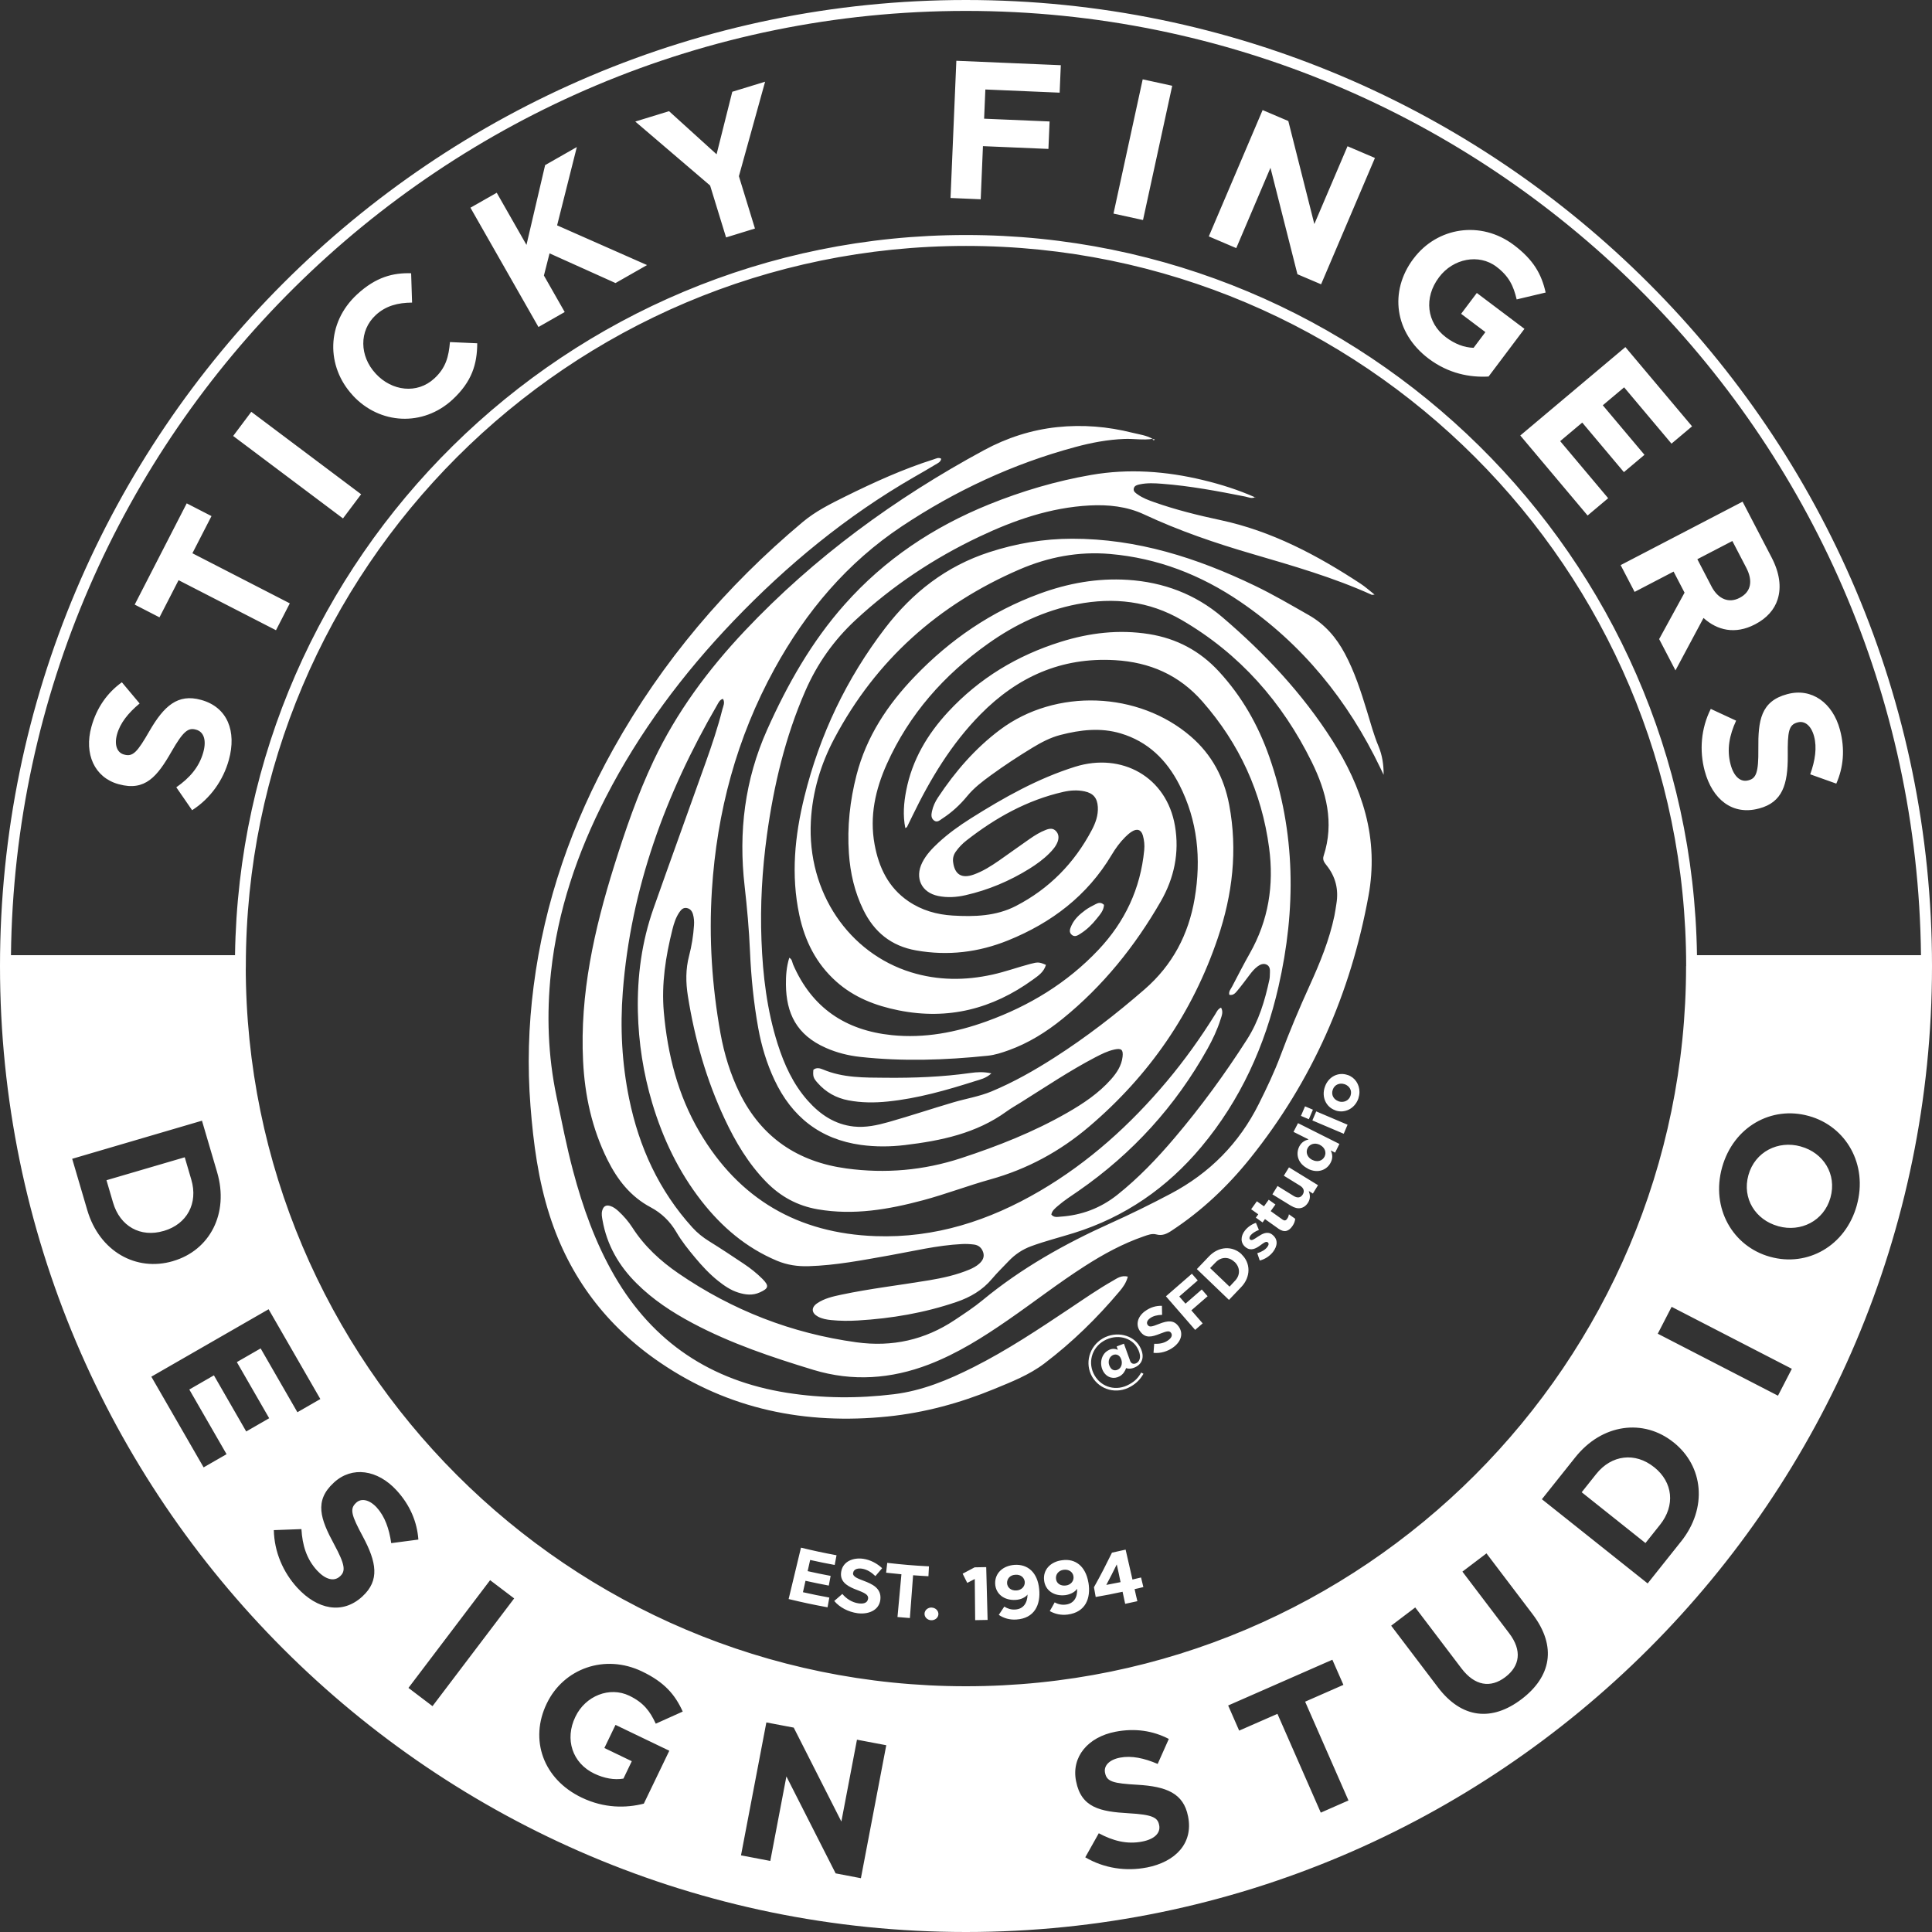 <?xml version="1.0" encoding="UTF-8"?>
<svg id="Layer_2" data-name="Layer 2" xmlns="http://www.w3.org/2000/svg" viewBox="0 0 432 432">
  <rect x="0" y="0" width="432" height="432" fill="#333333" stroke="none"/>
  <defs>
    <style>
      .cls-1 {
        fill: #fff;
      }
    </style>
  </defs>
  <g id="Layer_1-2" data-name="Layer 1">
    <path class="cls-1" d="M215.98,0C96.87,0,0,96.91,0,216.02s96.87,215.98,215.98,215.98,216.02-96.87,216.02-215.98S335.1,0,215.98,0ZM215.98,2.44c116.96,0,212.26,94.49,213.56,211.14h-50.09c-1.31-89.02-74.13-161.03-163.45-161.03S53.85,124.56,52.55,213.58H2.45C3.76,96.93,99.05,2.44,215.98,2.44ZM19.52,270.6l-3.38-11.49,29.02-8.52,3.38,11.49c2.73,9.26-1.65,17.5-9.82,19.89l-.08.03c-8.17,2.39-16.39-2.14-19.12-11.4ZM55.06,320.09l-7.23-12.56-5.5,3.17,8.33,14.46-5.13,2.95-11.69-20.28,26.22-15.08,11.57,20.08-5.13,2.95-8.22-14.27-5.32,3.06,7.23,12.55-5.13,2.96ZM84.28,337.12c-1.75-1.9-3.53-2.12-4.61-1.13l-.06.06c-1.46,1.34-1.05,2.75,1.55,7.57,3.03,5.68,3.78,9.75-.1,13.32l-.06.06c-4.43,4.06-10.05,2.9-14.53-1.98-3.14-3.43-5.14-7.97-5.24-12.88l6.17-.23c.21,3.56,1.12,6.66,3.49,9.25,1.87,2.03,3.79,2.54,5.1,1.34l.06-.05c1.24-1.14,1.17-2.5-1.35-7.16-3.04-5.61-4.5-9.7-.07-13.75l.06-.06c4.04-3.71,9.74-2.86,13.98,1.76,3.03,3.3,4.59,7.06,4.88,11.01l-6.07.8c-.47-3.26-1.45-6-3.2-7.91ZM96.71,381.5l-5.38-4.08,18.26-24.09,5.38,4.08-18.26,24.09ZM132.87,396.58c2.22,1.06,4.46,1.47,6.53,1.12l1.87-3.89-6.13-2.95,2.49-5.17,12.03,5.78-5.7,11.83c-3.99,1.01-8.84,1.07-13.91-1.36-8.62-4.14-11.69-12.95-7.81-21l.04-.08c3.73-7.74,12.92-11.14,21.3-7.11,4.99,2.39,7.36,5.16,9.08,8.96l-6.03,2.71c-1.29-2.78-2.7-4.7-5.91-6.25-4.43-2.13-9.81.03-12.04,4.66l-.04.08c-2.4,4.98-.68,10.31,4.23,12.67ZM192.5,419.97l-5.65-1.08-11.01-21.68-3.6,18.9-6.55-1.25,5.67-29.72,6.12,1.16,10.65,21,3.49-18.3,6.55,1.24-5.67,29.73ZM54.95,216.02c0,.28.02.55.02.83,0-.27,0-.56,0-.83,0-88.79,72.24-161.03,161.03-161.03s161.03,72.24,161.03,161.03h-.02c0,88.79-72.24,161.03-161.03,161.03S54.95,304.81,54.95,216.02ZM256.39,417.58c-4.57.89-9.48.21-13.72-2.28l3.02-5.38c3.14,1.68,6.26,2.53,9.7,1.86,2.72-.52,4.15-1.9,3.81-3.64l-.02-.09c-.32-1.66-1.52-2.3-6.8-2.6-6.37-.36-10.61-1.25-11.76-7.14l-.02-.09c-1.05-5.39,2.66-9.81,8.82-11,4.4-.85,8.4-.22,11.93,1.61l-2.49,5.59c-3.02-1.3-5.87-1.9-8.41-1.41-2.54.49-3.65,1.89-3.37,3.34l.02.09c.38,1.95,1.8,2.33,7.26,2.64,6.42.38,10.29,1.88,11.29,7.06l.02.09c1.15,5.9-2.78,10.09-9.28,11.36ZM295.33,405.31l-9.69-22.09-8.56,3.75-2.46-5.62,23.3-10.23,2.47,5.62-8.56,3.76,9.69,22.09-6.19,2.72ZM340.22,379.94c-6.57,4.99-13.33,4.43-18.71-2.67l-10.44-13.76,5.38-4.08,10.34,13.63c2.98,3.92,6.51,4.44,9.79,1.95,3.29-2.49,3.79-5.96.89-9.79l-10.47-13.8,5.38-4.08,10.31,13.59c5.53,7.3,4.09,14.03-2.48,19.02ZM375.88,344.69l-7.46,9.37-23.65-18.83,7.46-9.36c6.01-7.55,15.27-8.7,21.92-3.4l.07.05c6.66,5.3,7.67,14.63,1.66,22.18ZM397.56,312.08l-26.88-13.86,3.1-6.01,26.88,13.86-3.1,6.01ZM415.19,269.51c-2.54,9.13-11.07,13.83-19.36,11.52l-.08-.02c-8.29-2.31-13.23-10.84-10.69-19.97,2.55-9.13,11.07-13.82,19.36-11.51l.08.02c8.29,2.31,13.23,10.84,10.68,19.97ZM36.56,275.25c-5.14,1.51-9.72-1.03-11.28-6.34l-1.47-5.01,17.5-5.13,1.47,5.01c1.56,5.3-.99,9.94-6.13,11.45l-.08.02ZM371.18,340.95l-3.25,4.08-14.26-11.36,3.25-4.08c3.44-4.32,8.71-4.9,12.9-1.56l.07.05c4.19,3.34,4.74,8.54,1.3,12.86ZM409.3,267.78c-1.46,5.24-6.66,7.8-11.66,6.41l-.08-.03c-5-1.39-8.07-6.16-6.61-11.4,1.46-5.24,6.66-7.81,11.66-6.42l.09.03c5,1.39,8.06,6.16,6.6,11.41ZM42.96,181.17l-3.54-5.13c2.94-2.05,5.1-4.46,6.04-7.84.74-2.67.13-4.57-1.61-5.04l-.09-.02c-1.65-.46-2.78.32-5.41,4.92-3.17,5.54-5.89,8.93-11.77,7.3l-.09-.02c-5.37-1.49-7.73-6.78-6.05-12.83,1.19-4.31,3.57-7.62,6.81-9.95l3.97,4.74c-2.55,2.12-4.36,4.39-5.05,6.89-.69,2.5.09,4.12,1.53,4.52l.08.02c1.95.54,2.93-.56,5.66-5.31,3.23-5.57,6.32-8.36,11.48-6.93l.08.02c5.88,1.63,7.94,7.03,6.17,13.41-1.24,4.49-4.06,8.58-8.22,11.25ZM39.93,129.73l-4.27,8.31-5.54-2.85,11.63-22.64,5.54,2.85-4.27,8.31,21.78,11.2-3.09,6.01-21.78-11.19ZM52.14,97.48l4.05-5.4,24.56,18.44-4.06,5.4-24.56-18.44ZM78.92,88.45l-.06-.07c-5.93-6.41-5.96-16.12.96-22.53,4.25-3.94,8.1-4.87,12.11-4.75l.21,6.56c-3.2.03-5.86.71-8.12,2.79-3.8,3.52-3.62,9.2-.04,13.06l.06.07c3.57,3.86,9.23,4.61,13.09,1.03,2.58-2.38,3.2-4.88,3.48-8.12l6.1.27c-.02,4.63-1.17,8.55-5.51,12.58-6.63,6.13-16.3,5.58-22.29-.89ZM105.2,46.44l5.87-3.34,6.65,11.66,4.17-17.84,7.09-4.04-4.41,17.51,20.11,8.88-7.05,4.02-14.75-6.64-1.26,4.96,4.65,8.16-5.87,3.35-15.21-26.68ZM158.8,41.5l-16.75-14.32,7.55-2.32,10.63,9.64,3.51-13.98,7.34-2.25-5.86,21.13,3.59,11.7-6.46,1.99-3.56-11.58ZM213.84,13.59l23.36.99-.26,6.14-16.61-.71-.28,6.53,14.64.62-.26,6.14-14.64-.62-.5,11.88-6.75-.29,1.3-30.68ZM255.51,17.74l6.6,1.44-6.53,30.02-6.6-1.44,6.53-30.02ZM282.34,24.62l5.73,2.44,5.82,23.04,7.42-17.4,6.13,2.62-12.04,28.25-5.29-2.25-6.03-23.8-7.65,17.96-6.14-2.62,12.04-28.26ZM316.05,57.86l.05-.07c5.25-6.97,14.98-8.59,22.41-3,4.41,3.33,6.18,6.52,7.1,10.62l-6.48,1.54c-.71-3-1.7-5.18-4.54-7.32-3.92-2.96-9.66-1.83-12.8,2.34l-.05.07c-3.38,4.49-2.77,10.1,1.57,13.37,1.96,1.48,4.08,2.31,6.19,2.36l2.64-3.51-5.43-4.09,3.51-4.66,10.65,8.02-8.02,10.66c-4.13.24-8.92-.62-13.41-4-7.64-5.76-8.86-15.07-3.4-22.33ZM363.44,77.61l14.91,17.72-4.6,3.87-10.59-12.59-4.77,4.01,9.32,11.08-4.6,3.87-9.32-11.08-4.93,4.15,10.73,12.76-4.6,3.87-15.05-17.89,23.5-19.77ZM389.64,112.16l6.48,12.46c1.81,3.47,2.23,6.66,1.37,9.38-.72,2.31-2.44,4.24-5.01,5.58l-.08.04c-4.4,2.29-8.4,1.35-11.49-1.44l-6.27,11.72-3.65-7,5.68-10.38-2.45-4.71-8.72,4.54-3.12-5.99,27.25-14.18ZM382.69,131.12c1.52,2.92,3.95,3.78,6.25,2.58l.08-.04c2.57-1.34,2.96-3.82,1.44-6.73l-3.1-5.96-7.83,4.07,3.16,6.07ZM382.55,158.52l5.65,2.62c-1.49,3.25-2.14,6.43-1.23,9.82.71,2.67,2.21,4,3.94,3.53l.09-.02c1.65-.44,2.23-1.69,2.17-6.99-.07-6.38.55-10.68,6.44-12.26l.09-.02c5.38-1.44,10.1,1.93,11.72,7.99,1.16,4.33.79,8.38-.82,12.03l-5.83-2.08c1.12-3.12,1.53-6,.86-8.5-.67-2.5-2.17-3.5-3.61-3.12l-.09.02c-1.95.52-2.24,1.96-2.18,7.44.04,6.44-1.21,10.41-6.38,11.79l-.09.02c-5.89,1.58-10.4-2.03-12.11-8.43-1.2-4.49-.85-9.45,1.37-13.86ZM257.74,98.13c-2.1.33-4.2-.06-6.31.02-3.76.14-7.42.84-11,1.81-13.91,3.74-26.82,9.77-38.79,17.73-12.22,8.13-21.42,19.05-28.45,31.85-8.47,15.42-12.9,32-14.01,49.52-.68,10.75.02,21.41,1.92,31.99.83,4.61,2.2,9.1,4.27,13.33,4.89,9.97,13.03,15.42,23.89,16.89,8.7,1.18,17.23.45,25.63-2.3,8.24-2.7,16.26-5.86,23.79-10.18,3.57-2.05,6.98-4.33,9.74-7.44,1.29-1.46,2.36-3.05,2.59-5.05.18-1.59-.26-1.97-1.85-1.62-1.52.33-2.89,1.03-4.26,1.74-5.74,3-11.11,6.62-16.59,10.05-1.09.68-2.21,1.31-3.25,2.06-6.79,4.92-14.65,6.54-22.74,7.51-3.26.39-6.53.41-9.78-.03-9.16-1.26-15.5-6.3-19.38-14.57-1.72-3.67-2.89-7.55-3.61-11.53-1.03-5.69-1.6-11.43-1.85-17.21-.21-4.87-.65-9.74-1.2-14.58-1.39-12.1.02-23.73,5.03-34.94,4.54-10.14,9.94-19.7,17.35-28.04,8.94-10.07,19.83-17.32,32.26-22.35,7.39-2.99,15.02-5.24,22.87-6.6,8.38-1.45,16.73-.84,24.98,1.15,3.99.96,7.9,2.19,11.65,3.86l.04-.06c-.77.44-1.51.04-2.24-.11-6.16-1.22-12.32-2.38-18.59-2.86-1.66-.13-3.33-.22-4.98.13-.58.12-1.2.27-1.35.91-.16.68.42,1.03.89,1.36,1.11.79,2.38,1.26,3.65,1.71,4.84,1.71,9.82,2.94,14.83,4.01,11.49,2.45,21.64,7.85,31.34,14.22,1.04.68,1.97,1.53,3.13,2.44-.42.03-.55.08-.64.04-8.61-3.9-17.68-6.49-26.72-9.14-8.26-2.41-16.37-5.18-24.18-8.83-3.86-1.8-8-2.22-12.21-2-8.73.47-16.81,3.27-24.63,6.98-10.15,4.81-19.39,10.96-27.64,18.6-4.88,4.52-8.61,9.8-11.27,15.9-4.5,10.31-7.05,21.12-8.58,32.21-1.07,7.82-1.53,15.69-1.22,23.58.3,7.84,1.23,15.62,3.62,23.14,1.47,4.61,3.45,8.97,6.7,12.64,2.76,3.12,6.07,5.36,10.31,5.82,2.65.29,5.26-.29,7.79-1,4.87-1.38,9.67-2.99,14.53-4.42,2.82-.83,5.74-1.29,8.49-2.43,4.93-2.06,9.54-4.67,14.02-7.54,7.15-4.57,13.82-9.74,20.22-15.3,6.24-5.43,9.82-12.25,11.18-20.3,1.5-8.83.68-17.4-3.44-25.46-2.83-5.52-6.99-9.62-13.09-11.45-4.53-1.35-9.01-.81-13.48.34-2.25.58-4.29,1.66-6.27,2.86-3.18,1.93-6.28,3.97-9.29,6.16-1.92,1.4-3.78,2.81-5.31,4.68-1.58,1.93-3.44,3.64-5.56,5.01-.54.35-1.16,1-1.9.37-.62-.52-.56-1.23-.41-1.96.24-1.15.73-2.2,1.37-3.16,3.82-5.77,8.33-10.98,13.86-15.12,12.45-9.33,30.99-8.58,42.66,1.5,4.7,4.06,7.43,9.2,8.58,15.28,1.92,10.16.74,20.07-2.53,29.75-5.65,16.76-15.36,30.8-28.83,42.24-6.48,5.51-13.8,9.48-22.03,11.77-5.06,1.41-9.98,3.3-15.05,4.66-7.73,2.07-15.52,3.42-23.57,2.03-4.55-.79-8.32-2.86-11.51-6.12-3.99-4.09-6.87-8.93-9.27-14.05-4.11-8.76-6.74-17.99-8.25-27.54-.48-3-.51-5.99.27-8.96.58-2.23.95-4.51,1.1-6.82.06-.85,0-1.67-.23-2.48-.2-.71-.63-1.27-1.42-1.4-.75-.12-1.2.35-1.58.89-.82,1.18-1.25,2.52-1.59,3.89-1.52,6.06-2.48,12.18-1.93,18.45.84,9.5,3.13,18.59,8,26.87,8.81,14.99,22.01,22.65,39.33,23.27,13.3.48,25.42-3.46,36.76-10.1,10.97-6.43,20.25-14.83,28.4-24.53,3.97-4.73,7.55-9.74,10.81-14.98.33-.53.56-1.16,1.3-1.49.56.95.14,1.86-.13,2.7-.72,2.27-1.74,4.42-2.89,6.49-7.15,12.83-16.78,23.42-28.84,31.79-1.58,1.1-3.21,2.12-4.66,3.39-.62.54-1.28,1.06-1.43,1.91.61.71,1.33.52,2.02.47,4.74-.32,8.96-1.89,12.72-4.87,4.75-3.78,8.9-8.13,12.81-12.74,5.91-6.96,11.28-14.32,16.2-22.01,2.64-4.12,4.01-8.7,5.02-13.43.11-.5.07-1.02.11-1.53.05-.74-.05-1.48-.78-1.8-.69-.31-1.39-.02-1.98.42-.73.54-1.3,1.24-1.84,1.96-.85,1.12-1.69,2.27-2.59,3.35-.47.56-.95,1.24-1.89,1.04-.18-.77.32-1.26.6-1.8,1.31-2.5,2.59-5.02,3.98-7.47,4.18-7.37,5.43-15.25,4.32-23.58-1.65-12.43-6.65-23.31-14.92-32.74-5.21-5.94-11.76-8.79-19.59-9.24-11.96-.69-21.77,3.75-30.02,12.11-6.53,6.62-11.24,14.47-15.26,22.77-.39.81-.78,1.62-1.18,2.42-.05.09-.19.13-.38.24-.57-2.84-.34-5.63.2-8.39,1.32-6.82,4.73-12.57,9.39-17.6,6.96-7.5,15.42-12.6,25.17-15.65,6.47-2.02,13.01-2.8,19.74-1.73,6.18.99,11.38,3.75,15.63,8.37,5.12,5.56,8.78,11.98,11.26,19.07,5.91,16.9,6,34.08,2.06,51.37-3.02,13.26-8.5,25.39-17.29,35.89-7.63,9.12-17.05,15.65-28.44,19.21-3.18.99-6.41,1.8-9.55,2.95-1.97.72-3.65,1.85-5.08,3.36-1.23,1.31-2.54,2.55-3.69,3.93-2.13,2.55-4.87,4.14-7.95,5.19-7.15,2.44-14.53,3.7-22.06,4.14-1.99.12-3.97.11-5.95-.09-1.02-.1-2.05-.28-2.96-.77-1.48-.8-1.58-2.04-.18-2.99,1.62-1.1,3.52-1.52,5.4-1.92,6.48-1.37,13.05-2.12,19.58-3.21,3.1-.52,6.17-1.19,9.09-2.42.77-.33,1.51-.72,2.13-1.27.76-.67,1.25-1.49.92-2.55-.32-1-1.01-1.63-2.07-1.76-.89-.11-1.78-.16-2.68-.11-5.54.27-10.92,1.6-16.35,2.56-5.94,1.05-11.86,2.21-17.92,2.39-2.47.08-4.83-.26-7.13-1.23-6.87-2.89-12.33-7.56-16.86-13.37-5.1-6.55-8.61-13.9-10.99-21.84-2-6.69-3.06-13.52-3.22-20.48-.17-7.87.86-15.6,3.49-23.06,3.84-10.88,7.78-21.72,11.65-32.59,1.4-3.92,2.73-7.87,3.75-11.91.19-.75.65-1.55.13-2.38-.75.22-.99.86-1.3,1.39-11.54,19.88-19.3,41.01-21.09,64.09-.62,8.03-.2,16.04,1.42,23.94,2.21,10.81,6.67,20.56,14.15,28.8,1.09,1.2,2.32,2.18,3.7,3.04,2.62,1.62,5.19,3.33,7.75,5.04,1.5,1,2.91,2.11,4.19,3.39,1.55,1.56,1.41,2.14-.55,3.02-1.64.75-3.25.55-4.87.04-1.68-.53-3.11-1.52-4.47-2.6-1.92-1.53-3.57-3.31-5.14-5.19-1.52-1.82-3.02-3.68-4.21-5.73-1.41-2.41-3.33-4.26-5.74-5.54-4.51-2.4-7.43-6.15-9.66-10.63-3.46-6.96-5.07-14.36-5.45-22.06-.75-15.02,2.5-29.41,6.93-43.6,2.51-8.02,5.24-15.96,8.84-23.57,5.13-10.84,12.2-20.36,20.39-29.04,15.55-16.47,33.61-29.64,53.48-40.39,5.12-2.77,10.61-4.55,16.41-5.16,5.66-.59,11.26-.13,16.78,1.26,1.53.38,3.13.56,4.53,1.38l.04-.05ZM176.43,214.13c.73.35.69,1.02.9,1.51,4.2,9.71,11.72,14.76,22.09,15.82,7.3.75,14.33-.61,21.15-3.07,9.54-3.44,18.03-8.58,25.04-16,5.92-6.27,9.41-13.68,10.24-22.3.11-1.11,0-2.19-.29-3.24-.37-1.34-1.29-1.66-2.49-.9-.54.34-1.02.77-1.47,1.22-1.19,1.18-2.17,2.54-3.03,3.98-5.44,9.13-13.44,15.19-23.15,19.12-6.62,2.68-13.45,3.5-20.55,2.25-5.61-.98-9.42-4.13-11.84-9.1-1.93-3.96-2.91-8.18-3.21-12.59-.41-5.94.22-11.76,1.7-17.52,2.22-8.64,6.98-15.78,13.08-22.11,7.89-8.2,17.08-14.49,27.8-18.43,6.38-2.35,12.96-3.55,19.81-3.11,7.94.52,15.07,3.18,21.1,8.33,9.46,8.07,17.93,17.07,24.63,27.62,3.25,5.11,5.86,10.53,7.4,16.4,1.58,6.03,1.79,12.14.66,18.3-3.97,21.74-12.58,41.39-26.43,58.66-5.04,6.29-10.85,11.79-17.62,16.23-1.06.7-2.07,1.18-3.4.82-.94-.26-1.9.12-2.82.44-4.69,1.62-9.01,3.98-13.17,6.65-5.89,3.77-11.4,8.07-17.15,12.04-5.59,3.87-11.32,7.49-17.71,9.95-8.47,3.25-17.07,3.86-25.81,1.21-9.27-2.82-18.45-5.89-27.04-10.46-4.55-2.42-8.84-5.23-12.51-8.89-3.97-3.94-6.65-8.59-7.62-14.15-.12-.69-.26-1.4-.07-2.1.27-1.01.88-1.36,1.87-1.03.68.22,1.24.66,1.77,1.14,1.18,1.09,2.24,2.31,3.11,3.66,2.68,4.18,6.26,7.47,10.31,10.25,12.05,8.26,25.3,13.42,39.8,15.41,7.99,1.1,15.29-.53,21.97-4.98,2.13-1.42,4.29-2.83,6.26-4.46,8.67-7.15,18.36-12.59,28.56-17.18,4.55-2.05,9.03-4.25,13.45-6.59,8.73-4.61,15.33-11.27,19.74-20.12,1.78-3.56,3.49-7.15,4.88-10.88,1.97-5.29,4.16-10.48,6.5-15.62,2.28-5.02,4.38-10.12,5.51-15.55.18-.88.3-1.77.44-2.65.54-3.21-.17-6.11-2.23-8.66-.5-.62-.91-1.22-.62-2.08,2.41-7.41.61-14.36-2.66-21-6.6-13.38-16.1-24.18-29.07-31.73-7.3-4.25-15.18-5.14-23.42-3.54-7.31,1.42-13.86,4.54-19.87,8.81-9.87,7-17.66,15.81-22.65,26.92-2.57,5.72-3.89,11.68-2.74,17.97.94,5.14,3.07,9.65,7.55,12.71,2.99,2.04,6.36,3,9.94,3.21,4.85.29,9.68.14,14.09-2.13,7.45-3.84,13.09-9.59,17-17.01.84-1.59,1.45-3.29,1.34-5.15-.12-1.98-1-3.06-2.96-3.48-1.59-.34-3.19-.24-4.77.12-8.1,1.84-15.15,5.79-21.63,10.85-.91.71-1.72,1.54-2.39,2.49-.5.71-.72,1.46-.61,2.35.35,2.78,1.91,3.75,4.59,2.8,2.08-.74,3.91-1.91,5.7-3.15,2.32-1.61,4.59-3.28,6.91-4.88,1.1-.76,2.25-1.47,3.52-1.96.85-.33,1.64-.44,2.3.28.62.68.66,1.51.36,2.35-.39,1.05-1.12,1.87-1.89,2.64-1.32,1.32-2.83,2.41-4.41,3.4-4.44,2.76-9.21,4.77-14.31,5.93-2.02.46-4.08.59-6.11.17-3.75-.77-5.28-4.04-3.56-7.48.88-1.75,2.22-3.14,3.63-4.45,2.22-2.05,4.67-3.8,7.22-5.41,7.39-4.66,15.03-8.96,23.36-11.56,10.38-3.24,20.42,2.23,22.3,13.23,1.03,6.03-.19,11.67-3.16,16.86-5.77,10.04-12.95,18.97-21.99,26.29-3.65,2.96-7.61,5.43-12.06,7.03-1.51.54-3.05,1.05-4.64,1.21-9.52.99-19.06,1.31-28.59.26-2.62-.29-5.17-.93-7.59-2-6.66-2.92-8.89-7.83-8.96-14.15-.02-2.01.12-4.03.76-6.04ZM252.18,285.47c-.37,1.41-1.1,2.39-1.88,3.31-5.02,5.96-10.56,11.38-16.77,16.09-3.4,2.58-7.37,4.12-11.27,5.73-7.63,3.14-15.54,5.29-23.76,6.13-18.35,1.87-35.51-1.56-50.91-12.06-11.94-8.13-20.26-19.09-24.69-32.9-2.55-7.93-3.63-16.12-4.28-24.4-.71-8.98-.45-17.93.7-26.85,2.42-18.87,8.58-36.49,17.83-53.07,10.91-19.56,25.18-36.34,42.32-50.71,2.87-2.41,6.2-4.07,9.53-5.72,6.43-3.18,12.95-6.15,19.81-8.32.52-.16,1.04-.5,1.65-.12-.13.76-.79.99-1.29,1.3-1.58.97-3.2,1.88-4.81,2.81-15.06,8.68-28.33,19.61-40.32,32.13-11.34,11.84-21.08,24.85-28.59,39.47-6.35,12.36-10.78,25.34-12.26,39.22-.99,9.3-.67,18.54,1.26,27.74,1.16,5.52,2.23,11.07,3.68,16.52,2.18,8.2,5,16.15,9.27,23.52,8.64,14.91,21.61,23.46,38.55,26.14,7.97,1.26,15.97,1.3,23.95.32,6.3-.77,12.12-3.19,17.75-6.03,7.57-3.81,14.6-8.51,21.63-13.2,3.14-2.1,6.25-4.26,9.54-6.13.95-.54,1.91-1.3,3.38-.93ZM233.88,215.74c-.49,1.66-1.77,2.47-2.95,3.33-9.02,6.53-18.94,9.06-29.98,6.85-5.19-1.04-9.97-2.88-13.97-6.45-4.48-4-7.02-9.08-8.25-14.87-1.9-8.91-1.02-17.73,1.14-26.47,3.42-13.82,9.41-26.41,18.08-37.72,6.09-7.94,13.64-13.82,23.25-16.94,6.03-1.96,12.19-3.01,18.53-3.01,14.49-.01,27.89,4.27,40.78,10.47,4.17,2,8.15,4.34,12.17,6.63,3.59,2.05,6.12,5,8.03,8.58,2.19,4.09,3.6,8.48,4.95,12.89.81,2.63,1.51,5.29,2.58,7.84.84,2.01,1.16,4.15,1.14,6.38-.24-.5-.48-1.01-.72-1.51-7.24-15.11-17.45-27.74-31.36-37.21-8.79-5.98-18.42-9.74-29.1-10.66-7.08-.61-13.82.69-20.26,3.47-18.11,7.82-32.07,20.26-41.36,37.75-3.07,5.77-4.92,11.97-5.27,18.53-.85,16.01,8.59,29.51,22.38,33.78,6.02,1.86,12.11,1.88,18.24.52,2.89-.64,5.66-1.65,8.51-2.4,1.61-.42,1.94-.42,3.44.23ZM221.67,240.02c-1.25,1.13-2.53,1.37-3.73,1.75-6.36,2.02-12.76,3.85-19.43,4.53-2.94.3-5.88.3-8.8-.26-2.75-.52-5.04-1.81-6.89-3.9-.94-1.06-1.08-1.44-.95-2.93.7-.58,1.48-.35,2.16-.07,4.5,1.9,9.25,1.81,13.98,1.85,6.35.06,12.68-.18,18.98-1.07,1.42-.2,2.9-.31,4.68.09ZM246.86,202.34c-.08,1.31-.91,2.16-1.61,3.05-1.04,1.32-2.23,2.48-3.65,3.38-.59.38-1.26.83-1.93.28-.76-.62-.39-1.42-.08-2.12.66-1.45,1.82-2.48,3.06-3.4.71-.53,1.52-.94,2.32-1.35.57-.3,1.19-.52,1.89.15ZM257.7,98.18c.17.02.35.04.52.06-.06.06-.11.17-.17.18-.19.02-.33-.06-.31-.29l-.04.05ZM280.67,111.13c.01.09.03.18.03.2,0,0-.03-.08-.07-.14l.04-.06ZM255.17,306.91c-.62,1.11-1.33,1.89-2.6,2.6-2.93,1.69-6.27.72-7.83-1.98-1.56-2.7-.71-6.11,2.11-7.73,2.83-1.62,6.14-.75,7.44,1.56.94,1.62.75,2.89-.13,3.41-.58.32-1.11.19-1.36-.26-.07-.1-.13-.26-.16-.39l-1.33-3.67-1.62.62.26.75c-.62-.26-1.36-.36-2.21.16-1.46.81-2.01,2.96-1.04,4.68.85,1.46,2.4,1.79,3.67,1.07.81-.46,1.2-1.17,1.43-1.82.52.19,1.33.23,2.34-.36,1.36-.78,1.89-2.44.68-4.52-1.43-2.5-5.17-3.51-8.25-1.75-3.05,1.79-4.06,5.62-2.37,8.55,1.72,2.96,5.49,4.03,8.68,2.18,1.3-.75,2.15-1.69,2.8-2.83l-.49-.26ZM250.07,306.19c-.68.39-1.43.26-1.85-.52-.58-.97-.32-2.11.49-2.6.68-.39,1.43-.19,1.82.49.58,1.01.32,2.18-.46,2.63ZM257.93,302.5l.15-2.03c1.17.06,2.22-.12,3.15-.8.74-.53.97-1.14.63-1.62l-.02-.03c-.32-.45-.77-.47-2.39.18-1.95.78-3.33,1.11-4.5-.49l-.02-.02c-1.06-1.46-.57-3.3,1.1-4.51,1.19-.87,2.47-1.24,3.78-1.19l.04,2.01c-1.09.03-2.01.25-2.7.76-.69.5-.82,1.08-.54,1.47l.02.03c.38.53.86.44,2.53-.23,1.97-.78,3.33-.88,4.35.53l.02.02c1.16,1.6.57,3.4-1.19,4.69-1.24.9-2.8,1.39-4.41,1.23ZM260.7,289.86l5.81-5.05,1.31,1.5-4.13,3.59,1.39,1.6,3.64-3.17,1.31,1.51-3.64,3.16,2.53,2.91-1.68,1.46-6.53-7.51ZM277.63,280.48v-.03c-2.05-1.92-5.1-1.82-7.31.49l-2.7,2.83,7.18,6.89,2.73-2.86c2.18-2.27,2.14-5.39.1-7.31ZM276.1,286.43l-1.17,1.27-4.35-4.16,1.2-1.23c1.23-1.33,2.99-1.36,4.26-.13h.03c1.27,1.23,1.3,2.96.03,4.26ZM281.68,281.84l-.55-1.62c.99-.29,1.78-.79,2.22-1.36.39-.5.39-.87.12-1.08h-.02c-.37-.3-.96.19-1.68.71-.91.66-2.06,1.32-3.22.41l-.03-.02c-1.22-.96-1.12-2.5-.16-3.72.61-.78,1.52-1.42,2.47-1.73l.66,1.58c-.82.33-1.5.77-1.85,1.21-.33.42-.32.78-.08.96l.02.02c.34.27.95-.19,1.69-.68.95-.63,2.12-1.31,3.22-.45l.02.02c1.33,1.05,1.15,2.53.12,3.86-.67.85-1.69,1.59-2.95,1.91ZM285.79,274.68l-2.94-2.09-.53.75-1.51-1.07.54-.75-1.59-1.13,1.28-1.78,1.59,1.13,1.06-1.48,1.5,1.07-1.06,1.48,2.65,1.89c.41.29.73.25,1.01-.15.24-.33.37-.68.41-1.03l1.41,1c-.05.53-.22,1.07-.65,1.67-.78,1.09-1.73,1.53-3.17.5ZM288.71,269.64l-4.2-2.58,1.15-1.87,3.61,2.23c.87.54,1.58.39,2.02-.32.44-.71.27-1.44-.6-1.98l-3.62-2.23,1.15-1.87,6.49,3.99-1.15,1.87-.92-.57c.28.77.44,1.63-.14,2.57-.87,1.41-2.3,1.67-3.79.75ZM299.5,255.79l-9.26-4.65-1.01,1.95,3.38,1.69c-.78.19-1.59.58-2.11,1.62-.81,1.66-.32,3.77,1.95,4.91v.03c2.27,1.14,4.29.23,5.1-1.4.52-1.01.39-1.92,0-2.7l.98.49.97-1.95ZM296.18,258.61c-.46.94-1.59,1.33-2.73.75h-.03c-1.14-.58-1.5-1.72-1.04-2.63.46-.91,1.59-1.3,2.73-.75l.03.03c1.11.55,1.5,1.69,1.04,2.6ZM290.9,249.5l.91-2.12,1.76.75-.91,2.13-1.77-.75ZM293.45,250.53l.86-2.02,7.01,2.98-.86,2.02-7.01-2.98ZM301.35,240.38c-2.08-.75-4.32.36-5.1,2.63-.81,2.27.26,4.55,2.34,5.26l.03.03c2.05.71,4.29-.39,5.1-2.63.16-.52.26-1.01.26-1.5,0-1.72-1.01-3.25-2.63-3.8ZM301.97,245.03c-.39,1.14-1.59,1.59-2.66,1.23l-.03-.03c-1.04-.36-1.69-1.4-1.27-2.57.39-1.17,1.59-1.59,2.63-1.23h.03c1.07.39,1.72,1.4,1.3,2.6ZM185.04,359.4c-3.49-.65-5.23-1.02-8.7-1.85,1.1-4.6,1.65-6.89,2.76-11.49,3.17.76,4.76,1.1,7.95,1.7-.16.87-.24,1.3-.41,2.17-2.2-.41-3.3-.64-5.49-1.12-.22,1-.33,1.5-.56,2.5,2.05.46,3.08.67,5.14,1.06-.16.87-.25,1.3-.41,2.17-2.09-.4-3.13-.61-5.21-1.07-.23,1.02-.34,1.53-.57,2.55,2.35.52,3.53.77,5.9,1.2-.16.87-.24,1.3-.4,2.17ZM190.75,351.7c-.14.87,1.14,1.29,2.4,1.78,1.83.7,4,1.63,3.7,4.21-.29,2.45-2.77,3.36-5.17,3.02-1.98-.29-3.91-1.26-5.14-2.73.73-.62,1.09-.94,1.81-1.57.88,1.06,2.16,1.89,3.59,2.1.97.14,2.02.03,2.17-1.06.15-1.12-1.55-1.52-3.18-2.21-1.64-.7-3.21-1.69-2.83-3.84.41-2.34,2.76-3.16,4.92-2.85,1.58.23,3.06,1.01,4.23,2.1-.6.71-.9,1.06-1.51,1.77-.83-.8-1.83-1.48-2.99-1.66-.8-.12-1.84,0-1.99.94ZM203.45,361.8c-1.11-.08-1.66-.13-2.77-.23.35-3.83.53-5.74.88-9.56-1.37-.13-2.05-.2-3.42-.35.1-.88.15-1.32.25-2.2,3.73.42,5.59.58,9.33.78-.05.88-.07,1.32-.12,2.21-1.37-.07-2.06-.12-3.43-.22-.29,3.83-.43,5.75-.72,9.58ZM208.34,359.46c.86.04,1.52.71,1.49,1.48-.03.78-.75,1.39-1.63,1.35-.86-.04-1.52-.72-1.47-1.5.04-.77.76-1.38,1.61-1.34ZM215.25,351.88c1.08-.56,1.62-.84,2.68-1.42,1.03-.01,1.55-.02,2.59-.05.12,4.72.19,7.09.31,11.81-1.11.03-1.67.04-2.78.05-.04-3.68-.06-5.52-.09-9.2-.67.35-1,.52-1.68.87-.42-.82-.62-1.24-1.03-2.06ZM232.36,355.3c-.36-3.67-2.53-5.59-5.52-5.39-2.6.19-4.39,1.85-4.32,4.19.1,2.34,2.05,3.8,4.58,3.64,1.27-.07,2.24-.62,2.66-1.2-.03,1.98-1.01,3.25-2.73,3.35-.88.07-1.69-.16-2.47-.65-.49.75-.75,1.11-1.23,1.85,1.1.75,2.44,1.14,3.93,1.04,4.06-.26,5.46-3.31,5.1-6.82ZM227.29,355.62c-1.23.1-2.05-.65-2.11-1.62-.03-.97.65-1.82,1.85-1.88,1.2-.1,2.01.62,2.11,1.59.07,1.01-.71,1.85-1.85,1.92ZM243.37,353.87c-.62-3.67-2.92-5.43-5.88-5-2.6.32-4.29,2.14-4.03,4.45.23,2.34,2.27,3.67,4.81,3.35,1.23-.19,2.18-.78,2.57-1.43.13,1.98-.78,3.31-2.47,3.54-.88.13-1.72-.03-2.54-.49-.42.78-.65,1.17-1.1,1.95,1.14.65,2.5.97,4,.78,4.03-.52,5.23-3.67,4.65-7.15ZM238.34,354.52c-1.23.16-2.11-.49-2.21-1.46-.13-.97.52-1.89,1.69-2.05,1.2-.16,2.08.52,2.21,1.46.16,1.01-.58,1.92-1.69,2.05ZM255.66,354.88c-.19-.85-.33-1.3-.52-2.15-.78.2-1.17.26-1.92.46-.62-2.7-.91-4.03-1.53-6.69-1.23.29-1.85.42-3.05.68-1.53,3.09-2.31,4.65-4.03,7.73.16.85.23,1.3.39,2.18,2.4-.42,3.61-.65,6.01-1.17.23,1.07.36,1.62.58,2.7,1.07-.23,1.62-.36,2.73-.59-.26-1.07-.39-1.62-.62-2.7.78-.16,1.17-.26,1.95-.46ZM247.37,354.39c.98-1.82,1.43-2.76,2.34-4.58.36,1.56.52,2.37.85,3.96-1.27.26-1.92.39-3.19.62Z"/>
  </g>
</svg>